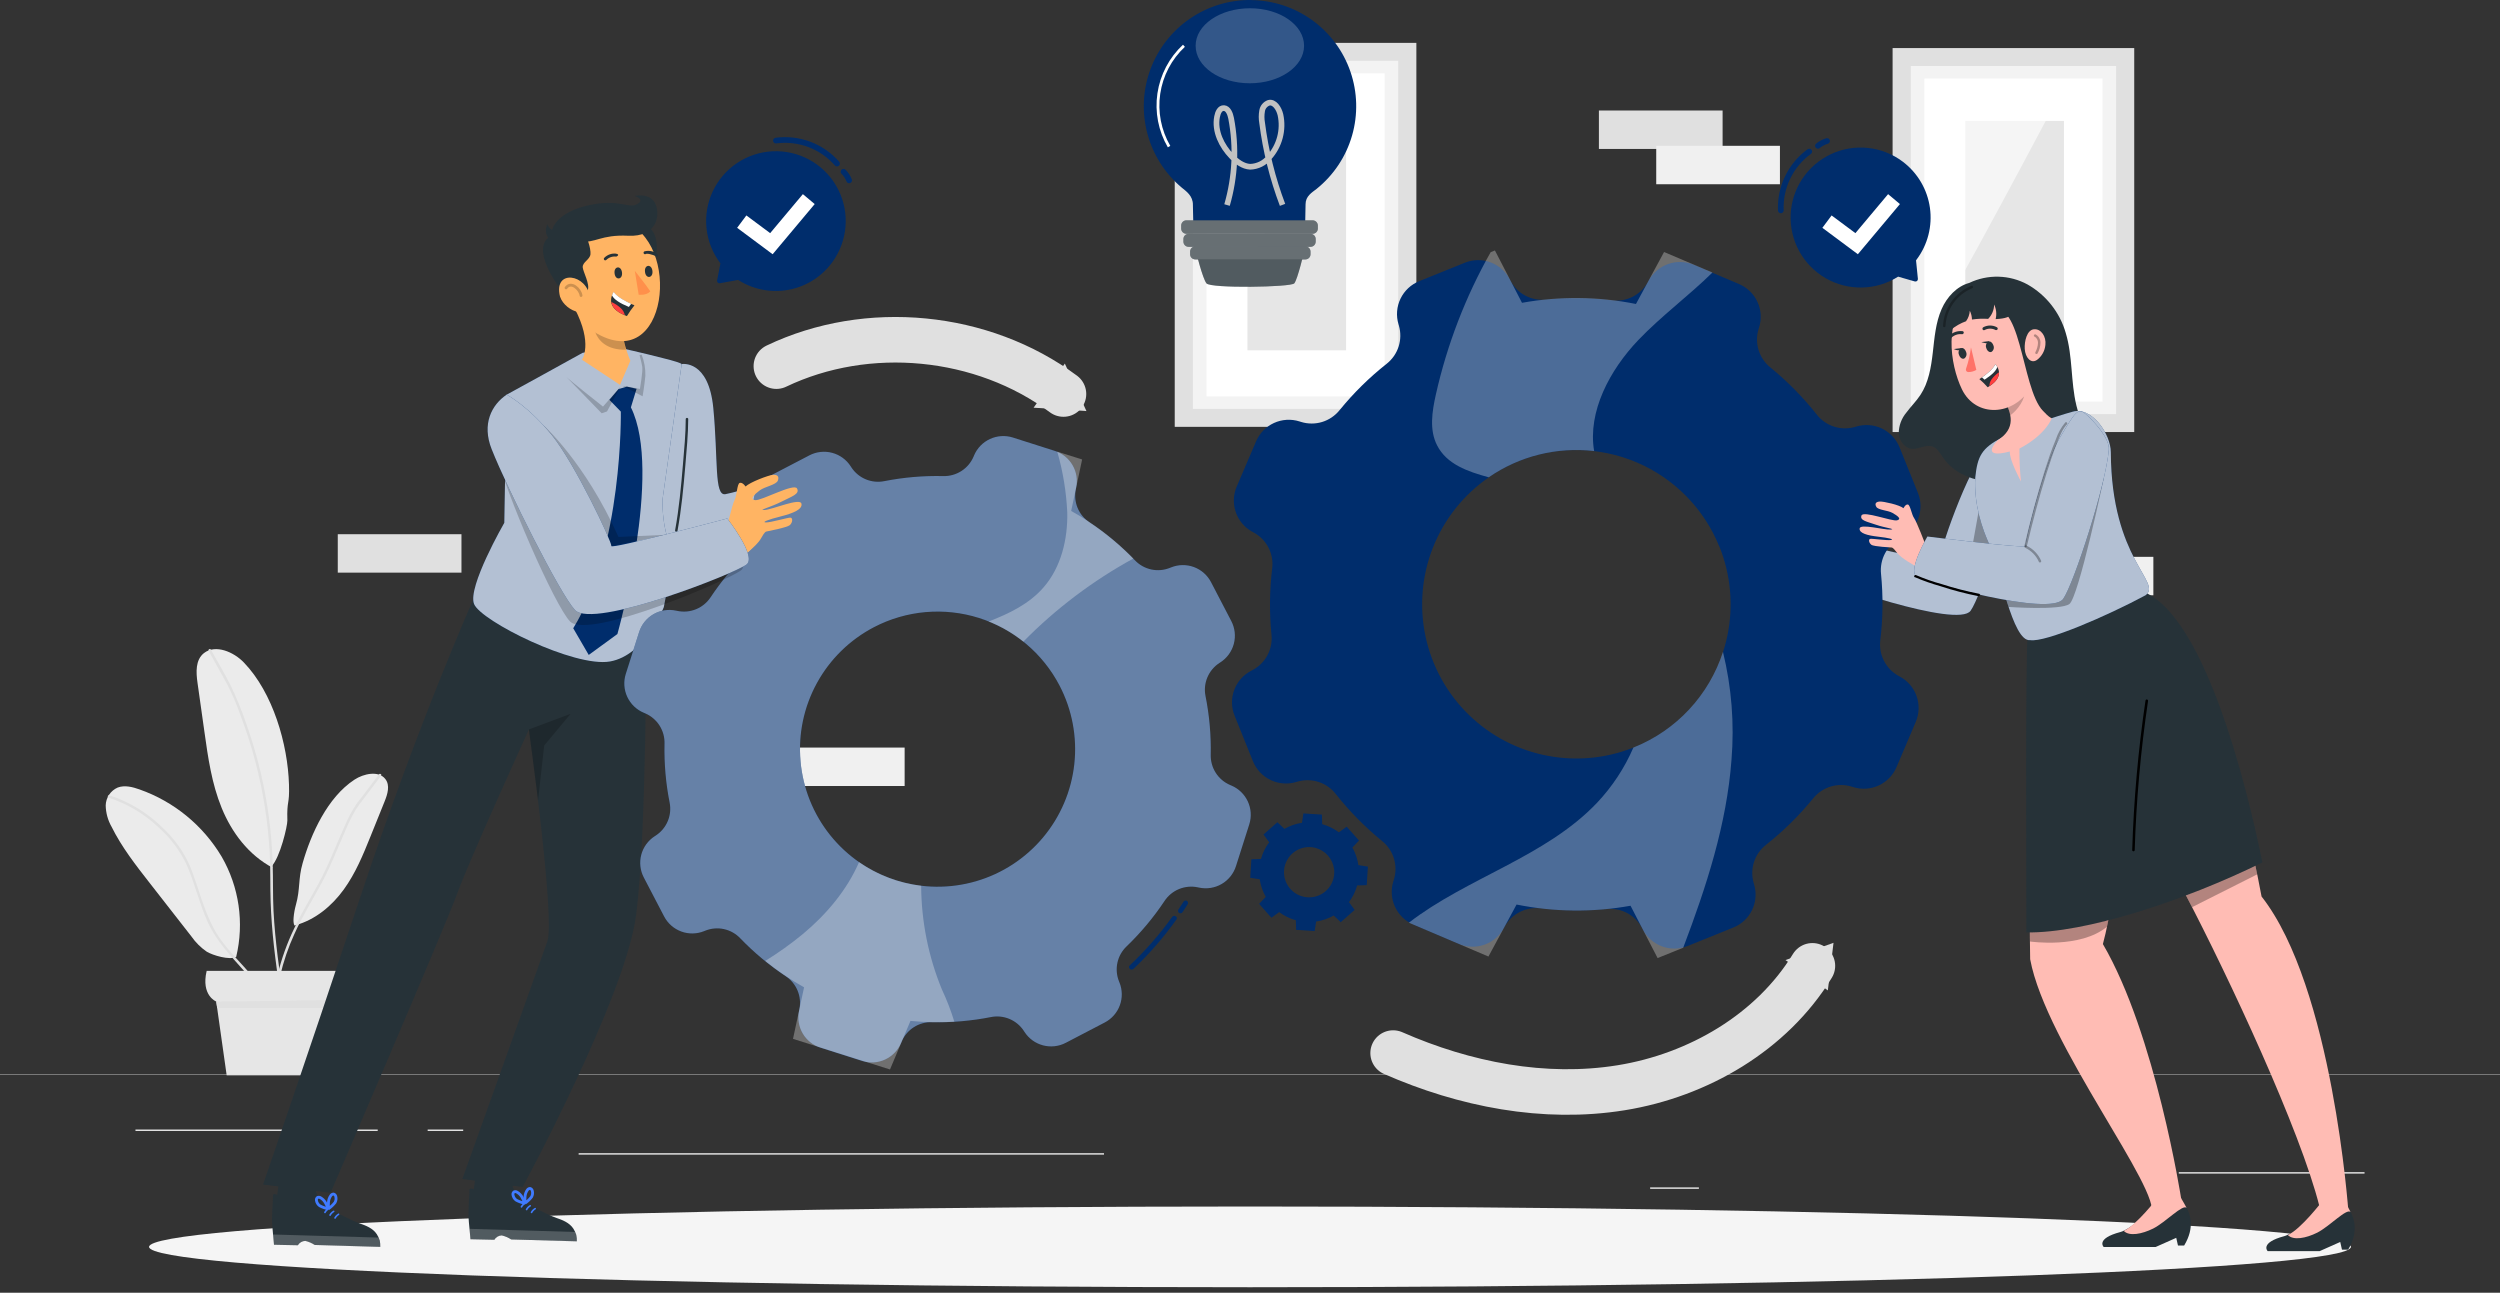 <svg width="439" height="227" viewBox="0 0 439 227" fill="none" xmlns="http://www.w3.org/2000/svg">
<rect x="0" y="0" width="439" height="227" fill="#333333" stroke="none"/>
<path d="M136.33 64.294C152.339 56.644 172.503 58.605 186.745 69.188" stroke="#E0E0E0" stroke-width="8" stroke-linecap="round" stroke-linejoin="round"/>
<path d="M186.985 63.843L181.5 71.593L190.778 72.184L186.985 63.843Z" fill="#E0E0E0"/>
<path d="M244.634 184.92C257.172 190.428 271.173 193.196 284.689 191.007C298.204 188.818 311.128 181.291 318.257 169.601" stroke="#E0E0E0" stroke-width="8" stroke-linecap="round" stroke-linejoin="round"/>
<path d="M313.528 168.589L320.968 173.915L321.963 165.557L313.528 168.589Z" fill="#E0E0E0"/>
<path d="M51.837 162.484C51.749 162.689 51.462 162.296 51.556 161.132C51.622 160.366 51.76 159.607 51.966 158.866C52.733 156.162 52.352 154.295 53.137 151.591C54.6 146.428 57.515 140.001 62.239 136.911C63.872 135.839 66.47 135.289 67.653 136.782C68.543 137.906 68.051 139.463 67.524 140.768L65.054 146.891C63.76 150.098 62.443 153.329 60.371 156.191C58.299 159.054 55.402 161.506 51.843 162.484" fill="#EBEBEB"/>
<path d="M49.197 171.346C49.776 168.842 50.605 166.402 51.673 164.064C53.107 160.827 54.98 157.871 56.637 154.757C58.153 151.901 59.312 148.875 60.611 145.925C61.154 144.629 61.78 143.37 62.484 142.155C62.916 141.491 63.383 140.85 63.883 140.235L66.915 136.202C67.085 135.974 66.704 135.757 66.535 135.98L63.731 139.708C63.333 140.247 62.882 140.745 62.508 141.301C61.798 142.393 61.182 143.542 60.664 144.737C59.3 147.71 58.153 150.783 56.684 153.71C55.097 156.865 53.172 159.803 51.667 163.022C50.398 165.64 49.416 168.387 48.741 171.217C48.682 171.492 49.104 171.609 49.168 171.334L49.197 171.346Z" fill="#E0E0E0"/>
<path d="M41.471 168.039C42.909 162.06 41.998 155.758 38.925 150.432C35.649 144.937 30.552 140.762 24.52 138.631C23.285 138.187 21.892 137.83 20.668 138.292C20.054 138.56 19.529 138.999 19.155 139.556C18.782 140.113 18.576 140.765 18.561 141.435C18.587 142.753 18.943 144.043 19.597 145.187C21.353 148.74 23.847 151.936 26.328 155.109L33.616 164.445C34.341 165.485 35.247 166.388 36.291 167.108C37.391 167.775 40.306 168.63 41.465 168.039" fill="#EBEBEB"/>
<path d="M47.681 152.123C49.18 150.596 50.491 145.012 50.462 144.069C50.35 140.352 50.86 141.494 50.748 137.777C50.532 130.677 47.95 121.663 42.835 116.348C41.079 114.504 37.865 113.076 35.811 114.685C34.295 115.897 34.423 118.057 34.681 119.889C35.091 122.761 35.496 125.637 35.898 128.517C36.531 133.042 37.18 137.607 38.925 141.874C40.669 146.141 43.607 150.139 47.939 152.41" fill="#EBEBEB"/>
<path d="M47.412 181.905C48.583 178.493 47.014 174.94 44.936 172.235C42.542 169.127 39.463 166.599 37.579 163.116C35.694 159.633 34.857 155.811 33.405 152.199C32.325 149.69 30.743 147.427 28.758 145.55C26.088 142.849 22.811 140.825 19.199 139.65C18.93 139.568 18.813 139.989 19.082 140.077C22.346 141.133 25.333 142.907 27.821 145.269C29.903 147.106 31.59 149.346 32.779 151.854C34.213 155.12 34.986 158.638 36.467 161.887C38.006 165.27 40.476 167.81 42.905 170.544C45.592 173.535 48.425 177.568 46.95 181.788C46.856 182.057 47.283 182.174 47.377 181.905H47.412Z" fill="#E0E0E0"/>
<path d="M50.678 182.976C50.216 177.942 49.379 172.955 48.758 167.945C48.436 165.305 48.173 162.677 48.032 159.996C47.892 157.187 47.974 154.377 47.88 151.567C47.708 146.117 46.982 140.698 45.715 135.395C45.056 132.654 44.255 129.95 43.315 127.294C42.496 124.846 41.518 122.455 40.388 120.135C39.329 118.075 38.135 116.073 37.011 114.047C36.977 114.005 36.93 113.976 36.877 113.966C36.825 113.956 36.77 113.966 36.724 113.993C36.677 114.02 36.642 114.063 36.625 114.114C36.608 114.165 36.61 114.22 36.63 114.27L39.832 120.047C40.77 121.852 41.575 123.722 42.243 125.643C43.229 128.237 44.079 130.88 44.79 133.562C46.214 138.922 47.079 144.414 47.371 149.952C47.517 152.756 47.424 155.559 47.523 158.363C47.611 160.985 47.822 163.602 48.109 166.212C48.735 171.802 49.712 177.334 50.227 182.953C50.227 183.234 50.696 183.234 50.666 182.953L50.678 182.976Z" fill="#E0E0E0"/>
<path d="M36.291 170.479H60.231C60.231 170.479 61.987 174.501 58.475 175.63L56.292 188.824H39.803L37.971 175.87C37.971 175.87 35.266 174.823 36.291 170.479Z" fill="#E6E6E6"/>
<path d="M37.977 175.87C44.708 175.87 51.773 175.63 58.504 175.63L58.282 176.988H38.135L37.977 175.87Z" fill="#E0E0E0"/>
<path d="M81.034 93.807H59.312V100.556H81.034V93.807Z" fill="#E0E0E0"/>
<path d="M158.854 131.274H137.132V138.023H158.854V131.274Z" fill="#F0F0F0"/>
<path d="M378.131 97.781H356.409V104.53H378.131V97.781Z" fill="#F0F0F0"/>
<path d="M302.489 19.405H280.767V26.154H302.489V19.405Z" fill="#E0E0E0"/>
<path d="M312.556 25.604H290.834V32.353H312.556V25.604Z" fill="#F0F0F0"/>
<path d="M374.771 8.442H332.341V75.866H374.771V8.442Z" fill="#E0E0E0"/>
<path opacity="0.6" d="M371.587 11.585H335.537V72.717H371.587V11.585Z" fill="white"/>
<path d="M369.199 13.792H337.919V70.522H369.199V13.792Z" fill="white"/>
<path d="M362.432 21.231H345.106V62.427H362.432V21.231Z" fill="#E6E6E6"/>
<path opacity="0.6" d="M339.745 15.027C339.745 15.027 339.189 56.176 340.026 56.035C340.863 55.895 362.321 15.518 362.433 15.126L339.745 15.027Z" fill="white"/>
<path d="M248.714 7.529H206.283V74.953H248.714V7.529Z" fill="#E0E0E0"/>
<path opacity="0.6" d="M245.524 10.672H209.473V71.804H245.524V10.672Z" fill="white"/>
<path d="M243.142 12.879H211.861V69.609H243.142V12.879Z" fill="white"/>
<path d="M236.375 20.318H219.049V61.514H236.375V20.318Z" fill="#E6E6E6"/>
<path opacity="0.6" d="M213.688 14.114C213.688 14.114 213.132 55.263 213.969 55.122C214.806 54.981 236.281 14.605 236.375 14.184L213.688 14.114Z" fill="white"/>
<path d="M439 188.642H0V188.713H439V188.642Z" fill="#E0E0E0"/>
<path d="M415.212 205.834H382.591V206.08H415.212V205.834Z" fill="#EBEBEB"/>
<path d="M298.327 208.509H289.763V208.754H298.327V208.509Z" fill="#EBEBEB"/>
<path d="M66.324 198.347H23.788V198.593H66.324V198.347Z" fill="#EBEBEB"/>
<path d="M81.338 198.347H75.098V198.593H81.338V198.347Z" fill="#EBEBEB"/>
<path d="M193.863 202.503H101.608V202.749H193.863V202.503Z" fill="#EBEBEB"/>
<path d="M412.824 218.951C412.824 222.867 326.271 226.039 219.5 226.039C112.729 226.039 26.176 222.867 26.176 218.951C26.176 215.035 112.729 211.863 219.5 211.863C326.271 211.863 412.824 215.035 412.824 218.951Z" fill="#F5F5F5"/>
<path d="M209.982 44.059C209.982 44.059 211.153 48.853 211.855 49.76C212.558 50.668 226.682 50.451 227.273 49.76C227.864 49.07 229.029 44.059 229.029 44.059H209.982Z" fill="#263238"/>
<path opacity="0.2" d="M209.982 44.059C209.982 44.059 211.153 48.853 211.855 49.76C212.558 50.668 226.682 50.451 227.273 49.76C227.864 49.07 229.029 44.059 229.029 44.059H209.982Z" fill="white"/>
<path d="M219.716 0.001C215.87 -0.043 212.105 1.104 208.936 3.283C205.766 5.462 203.348 8.567 202.012 12.174C200.676 15.781 200.487 19.712 201.472 23.43C202.456 27.148 204.566 30.471 207.512 32.944C208.297 33.593 209.502 34.378 209.473 36.005C209.473 36.058 209.555 40.102 209.555 40.102H229.175C229.175 40.102 229.257 35.917 229.257 35.87C229.257 34.436 230.37 33.816 231.189 33.172C234.183 30.767 236.36 27.495 237.422 23.804C238.485 20.114 238.381 16.185 237.125 12.556C235.87 8.927 233.523 5.775 230.407 3.53C227.29 1.286 223.557 0.06 219.716 0.019V0.001Z" fill="#002D6C"/>
<path opacity="0.2" d="M228.994 8.038C228.994 11.673 224.739 14.623 219.471 14.623C214.203 14.623 209.953 11.696 209.953 8.038C209.953 4.38 214.232 1.453 219.5 1.453C224.768 1.453 228.994 4.403 228.994 8.038Z" fill="white"/>
<path d="M205.288 25.744C203.65 22.934 203.016 19.651 203.49 16.433C203.965 13.216 205.519 10.255 207.899 8.038" stroke="white" stroke-width="0.5" stroke-miterlimit="10"/>
<path d="M215.467 36.005C216.901 31.059 217.148 25.845 216.187 20.786C216.029 19.979 215.666 19.03 214.934 18.983C214.203 18.937 213.857 19.768 213.717 20.494C213.219 23.057 214.548 25.656 216.251 27.43C217.17 28.39 218.282 29.221 219.529 29.285C220.174 29.265 220.807 29.107 221.385 28.82C221.962 28.533 222.472 28.125 222.877 27.623C223.771 26.62 224.416 25.421 224.757 24.122C225.099 22.823 225.129 21.461 224.844 20.148C224.581 19.036 223.79 17.807 222.795 18.053C222.489 18.162 222.218 18.353 222.012 18.604C221.805 18.856 221.672 19.159 221.625 19.481C221.505 20.166 221.505 20.868 221.625 21.553C222.251 26.485 223.455 31.326 225.213 35.976" stroke="#C1C1C1" stroke-miterlimit="10"/>
<path d="M230.493 38.686H208.338C207.827 38.686 207.413 39.1 207.413 39.611V40.132C207.413 40.642 207.827 41.056 208.338 41.056H230.493C231.003 41.056 231.417 40.642 231.417 40.132V39.611C231.417 39.1 231.003 38.686 230.493 38.686Z" fill="#263238"/>
<path opacity="0.3" d="M230.493 38.686H208.338C207.827 38.686 207.413 39.1 207.413 39.611V40.132C207.413 40.642 207.827 41.056 208.338 41.056H230.493C231.003 41.056 231.417 40.642 231.417 40.132V39.611C231.417 39.1 231.003 38.686 230.493 38.686Z" fill="white"/>
<path d="M230.124 41.056H208.718C208.214 41.056 207.805 41.465 207.805 41.97V42.432C207.805 42.936 208.214 43.345 208.718 43.345H230.124C230.628 43.345 231.037 42.936 231.037 42.432V41.97C231.037 41.465 230.628 41.056 230.124 41.056Z" fill="#263238"/>
<path opacity="0.3" d="M230.124 41.056H208.718C208.214 41.056 207.805 41.465 207.805 41.97V42.432C207.805 42.936 208.214 43.345 208.718 43.345H230.124C230.628 43.345 231.037 42.936 231.037 42.432V41.97C231.037 41.465 230.628 41.056 230.124 41.056Z" fill="white"/>
<path d="M229.216 43.269H209.895C209.39 43.269 208.981 43.678 208.981 44.182V44.645C208.981 45.149 209.39 45.558 209.895 45.558H229.216C229.721 45.558 230.13 45.149 230.13 44.645V44.182C230.13 43.678 229.721 43.269 229.216 43.269Z" fill="#263238"/>
<path opacity="0.3" d="M229.216 43.269H209.895C209.39 43.269 208.981 43.678 208.981 44.182V44.645C208.981 45.149 209.39 45.558 209.895 45.558H229.216C229.721 45.558 230.13 45.149 230.13 44.645V44.182C230.13 43.678 229.721 43.269 229.216 43.269Z" fill="white"/>
<path d="M334.143 28.401C332.354 27.047 330.227 26.207 327.995 25.975C325.762 25.743 323.509 26.126 321.479 27.084C319.449 28.042 317.72 29.537 316.479 31.407C315.238 33.278 314.534 35.453 314.441 37.695C314.349 39.938 314.872 42.163 315.955 44.129C317.037 46.096 318.638 47.728 320.582 48.849C322.526 49.971 324.741 50.538 326.985 50.49C329.229 50.443 331.417 49.781 333.312 48.578L336.239 49.421C336.306 49.44 336.376 49.443 336.444 49.429C336.513 49.415 336.576 49.384 336.63 49.34C336.684 49.295 336.726 49.238 336.752 49.174C336.779 49.109 336.79 49.039 336.783 48.97L336.455 45.721L336.566 45.563C338.511 42.963 339.348 39.698 338.894 36.483C338.44 33.267 336.732 30.362 334.143 28.401Z" fill="#002D6C"/>
<path d="M312.714 36.942C312.631 34.943 313.043 32.955 313.913 31.154C314.783 29.352 316.084 27.794 317.701 26.616" stroke="#002D6C" stroke-linecap="round" stroke-linejoin="round"/>
<path d="M319.229 25.61C319.698 25.22 320.242 24.931 320.827 24.761" stroke="#002D6C" stroke-linecap="round" stroke-linejoin="round"/>
<path d="M326.241 44.645L320.008 40.003L321.629 37.831L325.808 40.939L331.55 34.091L333.628 35.835L326.241 44.645Z" fill="white"/>
<path d="M146.679 45.253C147.853 43.353 148.486 41.168 148.509 38.935C148.532 36.701 147.944 34.504 146.809 32.58C145.674 30.656 144.035 29.079 142.069 28.019C140.102 26.959 137.884 26.457 135.653 26.566C133.422 26.676 131.263 27.393 129.41 28.64C127.556 29.887 126.079 31.617 125.138 33.643C124.196 35.668 123.826 37.913 124.068 40.133C124.309 42.354 125.153 44.467 126.508 46.243L125.923 49.239C125.909 49.307 125.912 49.377 125.932 49.444C125.952 49.51 125.987 49.57 126.036 49.619C126.085 49.668 126.145 49.705 126.21 49.725C126.276 49.746 126.346 49.75 126.414 49.737L129.622 49.152L129.792 49.269C131.164 50.116 132.689 50.684 134.281 50.941C135.873 51.198 137.5 51.138 139.068 50.765C140.637 50.392 142.117 49.713 143.423 48.767C144.729 47.822 145.835 46.627 146.679 45.253Z" fill="#002D6C"/>
<path d="M136.254 24.685C138.236 24.423 140.253 24.655 142.124 25.359C143.996 26.064 145.665 27.219 146.983 28.724" stroke="#002D6C" stroke-linecap="round" stroke-linejoin="round"/>
<path d="M148.124 30.152C148.554 30.586 148.888 31.104 149.108 31.674" stroke="#002D6C" stroke-linecap="round" stroke-linejoin="round"/>
<path d="M135.674 44.645L129.44 40.003L131.062 37.831L135.241 40.939L140.983 34.091L143.061 35.835L135.674 44.645Z" fill="white"/>
<path d="M228.625 144.485C227.541 144.641 226.496 145.003 225.547 145.55L224.311 144.379L221.871 146.539L222.866 147.903C222.207 148.78 221.719 149.773 221.426 150.83L219.74 150.888L219.541 154.137L221.203 154.4C221.362 155.486 221.723 156.533 222.269 157.485L221.098 158.714L223.258 161.161L224.622 160.166C225.499 160.822 226.492 161.309 227.548 161.6L227.601 163.286L230.856 163.491L231.113 161.822C232.199 161.666 233.245 161.307 234.198 160.763L235.433 161.934L237.874 159.78L236.879 158.41C237.537 157.533 238.026 156.54 238.319 155.483L239.998 155.431L240.203 152.176L238.535 151.913C238.378 150.827 238.018 149.781 237.476 148.828L238.646 147.599L236.475 145.164L235.105 146.159C234.229 145.501 233.236 145.014 232.178 144.725L232.126 143.039L228.871 142.84L228.625 144.485ZM234.256 152.562C234.385 153.501 234.208 154.455 233.752 155.285C233.296 156.115 232.585 156.777 231.724 157.171C230.864 157.566 229.899 157.674 228.972 157.479C228.046 157.283 227.206 156.795 226.579 156.085C225.951 155.376 225.568 154.484 225.487 153.541C225.405 152.597 225.629 151.653 226.125 150.846C226.622 150.04 227.365 149.415 228.244 149.063C229.123 148.711 230.092 148.651 231.008 148.892C231.853 149.116 232.614 149.586 233.192 150.243C233.77 150.899 234.141 151.713 234.256 152.58V152.562Z" fill="#002D6C"/>
<path d="M318.615 99.356C318.615 99.356 316.18 98.062 315.424 97.049C314.669 96.037 314.541 96.166 314.482 96.142C314.424 96.119 311.374 96.007 310.929 95.656C310.484 95.305 310.402 94.708 310.724 94.626C311.046 94.544 313.686 94.942 314.365 94.825C315.044 94.708 313.944 94.445 312.129 94.24C310.315 94.035 308.758 93.654 308.875 92.788C308.992 91.922 313.159 93.069 314.283 92.993C315.407 92.917 313.317 92.695 311.749 92.144C310.18 91.594 308.863 91.407 309.197 90.523C309.53 89.639 314.605 91.612 315.465 91.366C316.326 91.12 315.465 90.535 314.628 90.061C313.791 89.586 312.123 89.592 311.795 88.989C311.468 88.386 311.825 88.1 312.433 88.07C313.042 88.041 315.887 88.656 316.572 89.241C316.572 89.241 316.923 88.521 317.344 88.591C317.766 88.662 318.006 90.388 318.445 90.985C318.884 91.582 320.447 95.668 320.447 95.668L318.615 99.356Z" fill="#FFB463"/>
<path d="M349.368 78.184C345.347 82.17 340.295 97.968 340.471 98.484C340.647 98.999 320.763 94.211 320.763 94.211C320.763 94.211 317.286 100.146 318.849 101.205C320.412 102.265 343.778 110.401 346.037 107.252C347.899 104.659 352.804 89.153 354.326 82.99L349.368 78.184Z" fill="#002D6C"/>
<path opacity="0.7" d="M349.368 78.184C345.347 82.17 340.295 97.968 340.471 98.484C340.647 98.999 320.763 94.211 320.763 94.211C320.763 94.211 317.286 100.146 318.849 101.205C320.412 102.265 343.778 110.401 346.037 107.252C347.899 104.659 352.804 89.153 354.326 82.99L349.368 78.184Z" fill="white"/>
<path d="M357.083 120.545C357.083 120.545 356.164 149.437 356.497 168.448C359.283 183.392 379.788 209.211 377.751 213.262C377.821 214.169 382.17 211.061 383.019 210.516C383.019 210.516 378.535 181.63 369.269 165.779C374.344 146.621 370.955 119.684 370.955 119.684L357.083 120.545Z" fill="#FFBCB4"/>
<path opacity="0.3" d="M356.468 165.329C356.468 165.329 365.289 166.634 370.007 162.718L370.235 161.606L356.439 163.573L356.468 165.329Z" fill="black"/>
<path d="M360.138 114.551C360.138 114.551 377.511 144.83 385.243 159.914C393.356 175.765 405.73 202.743 407.802 214.181C408.902 214.479 410.658 214.063 412.391 212.922C412.391 212.922 409.645 173.342 397.131 157.427C389.563 116.746 376.422 110.091 376.422 110.091L360.138 114.551Z" fill="#FFBCB4"/>
<path opacity="0.3" d="M383.856 157.245L384.921 159.3L396.37 153.534L395.984 151.796L383.856 157.245Z" fill="black"/>
<path d="M412.338 219.437H411.249L410.945 218.09L407.339 219.694H398.202C398.202 219.694 396.751 218.231 401.129 217.066C401.331 217.006 401.527 216.928 401.714 216.832C404.056 215.743 407.339 212.067 407.339 212.067H412.356C412.507 212.301 412.644 212.543 412.765 212.793C413.327 213.917 414.258 216.229 412.338 219.437Z" fill="#263238"/>
<path d="M412.765 212.846C412.104 212.085 409.089 215.345 406.912 216.452C404.939 217.435 402.721 217.868 401.744 216.873C404.085 215.784 407.714 211.02 407.714 211.02H411.753C412.125 211.608 412.463 212.218 412.765 212.846Z" fill="#FFBCB4"/>
<path d="M383.54 218.711H382.451L382.147 217.365L378.541 218.968H369.404C369.404 218.968 367.952 217.511 372.331 216.346C372.542 216.288 372.748 216.21 372.945 216.112C375.286 215.023 378.57 211.347 378.57 211.347H383.587C383.739 211.578 383.876 211.818 383.996 212.067C384.564 213.197 385.465 215.509 383.54 218.711Z" fill="#263238"/>
<path d="M383.979 212.12C383.317 211.359 380.303 214.625 378.096 215.732C376.123 216.709 373.905 217.142 372.927 216.147C375.269 215.058 378.898 210.294 378.898 210.294H382.937C382.937 210.294 383.727 211.617 383.979 212.12Z" fill="#FFBCB4"/>
<path d="M376.727 104.062L376.604 102.733C369.299 105.197 363.328 107.544 355.666 108.428L356.094 110.834C355.625 115.166 355.824 150.713 355.824 163.731C366.109 163.912 383.598 158.182 397.278 151.439C396.078 145.591 388.615 109.423 376.727 104.062Z" fill="#263238"/>
<path d="M376.756 122.962C375.466 131.689 374.684 140.484 374.414 149.302C374.423 149.354 374.45 149.402 374.49 149.436C374.53 149.47 374.581 149.489 374.634 149.489C374.687 149.489 374.738 149.47 374.778 149.436C374.818 149.402 374.845 149.354 374.853 149.302C375.127 140.529 375.909 131.779 377.195 123.097C377.236 122.822 376.814 122.705 376.773 122.98L376.756 122.962Z" fill="black"/>
<path d="M364.61 71.189C363.603 67.028 363.989 62.591 362.749 58.488C361.713 54.87 359.297 51.803 356.023 49.948C354.459 49.099 352.717 48.633 350.939 48.587C349.161 48.541 347.397 48.917 345.791 49.684C343.614 50.27 341.87 52.166 340.951 54.267C339.897 56.656 339.698 59.319 339.4 61.912C339.101 64.505 338.662 67.18 337.222 69.357C336.496 70.458 335.542 71.388 334.758 72.448C333.903 73.465 333.429 74.748 333.417 76.077C333.488 77.394 334.459 78.717 335.759 78.816C336.929 78.904 338.1 78.038 339.271 78.377C340.201 78.658 340.699 79.636 341.255 80.432C342.865 82.773 345.633 84.073 348.431 84.477C351.229 84.88 354.08 84.477 356.848 83.891C358.686 83.587 360.464 82.995 362.116 82.135C362.943 81.697 363.673 81.097 364.264 80.371C364.854 79.645 365.292 78.808 365.552 77.909C366.079 75.667 365.143 73.408 364.61 71.189Z" fill="#263238"/>
<path opacity="0.3" d="M349.426 95.803L347.413 89.979L346.465 95.264L349.426 95.803Z" fill="black"/>
<path d="M346.857 83.844C346.611 88.527 348.027 92.829 349.426 95.803C351.118 99.725 353.389 112.777 356.491 112.409C359.161 112.853 370.048 108.142 376.767 104.524C379.747 102.247 370.744 98.308 370.662 79.431C370.662 76.171 367.273 71.365 363.99 72.284C363.117 72.53 362.193 72.805 361.256 73.109C357.947 74.134 354.709 75.376 351.563 76.826C350.55 77.324 352.564 76.282 351.563 76.826C347.969 78.699 347.249 80.098 346.857 83.844Z" fill="#002D6C"/>
<path opacity="0.7" d="M346.857 83.844C346.611 88.527 348.027 92.829 349.426 95.803C351.118 99.725 353.389 112.777 356.491 112.409C359.161 112.853 370.048 108.142 376.767 104.524C379.747 102.247 370.744 98.308 370.662 79.431C370.662 76.171 367.273 71.365 363.99 72.284C363.117 72.53 362.193 72.805 361.256 73.109C357.947 74.134 354.709 75.376 351.563 76.826C350.55 77.324 352.564 76.282 351.563 76.826C347.969 78.699 347.249 80.098 346.857 83.844Z" fill="white"/>
<path d="M356.515 62.878C356.778 66.325 357.492 72.079 360.29 73.455C360.29 73.455 359.266 76.34 354.613 78.769C354.594 80.701 354.684 82.631 354.882 84.553C354.882 84.553 352.798 80.73 352.927 79.285C347.419 80.719 350.779 77.324 350.779 77.324C354.068 75.216 353.237 72.582 351.949 70.3L356.515 62.878Z" fill="#FFBCB4"/>
<path opacity="0.2" d="M354.712 66.835L352.447 71.453C352.715 71.906 352.901 72.404 352.997 72.922C354.209 72.126 355.824 69.954 355.461 68.479C355.316 67.889 355.062 67.331 354.712 66.835Z" fill="black"/>
<path d="M357.393 56.802C358.23 62.222 358.704 64.493 356.667 67.958C353.606 73.168 346.927 73.355 344.516 68.368C342.35 63.89 341.331 55.772 345.973 52.248C346.944 51.453 348.11 50.932 349.351 50.74C350.591 50.548 351.86 50.692 353.026 51.157C354.192 51.622 355.212 52.391 355.98 53.384C356.748 54.376 357.236 55.557 357.393 56.802Z" fill="#FFBCB4"/>
<path d="M351.715 54.677C355.812 57.311 355.701 75 361.379 72.717C367.057 70.434 357.65 51.645 353.571 51.001C349.491 50.357 351.715 54.677 351.715 54.677Z" fill="#263238"/>
<path d="M353.582 51.072C354.091 54.788 353.846 55.883 350.433 56.035C350.643 55.176 350.55 54.27 350.17 53.471C350.159 54.416 349.784 55.32 349.122 55.994C348.172 55.931 347.219 55.97 346.277 56.111C346.266 55.572 346.137 55.043 345.897 54.56C345.86 55.228 345.63 55.87 345.235 56.41C344.29 56.749 343.41 57.245 342.631 57.879C341.343 54.209 346.137 48.081 353.582 51.072Z" fill="#263238"/>
<path d="M359.172 60.554C359.126 61.075 358.97 61.581 358.715 62.038C358.46 62.495 358.111 62.893 357.691 63.205C356.62 63.943 355.631 62.766 355.543 61.268C355.467 59.928 355.924 57.908 357.188 57.815C358.452 57.721 359.342 59.149 359.172 60.554Z" fill="#FFBCB4"/>
<path d="M350.029 60.624C350.126 60.826 350.145 61.057 350.084 61.273C350.023 61.488 349.884 61.674 349.696 61.795C349.356 61.929 348.952 61.637 348.8 61.139C348.711 60.94 348.696 60.716 348.757 60.507C348.818 60.298 348.952 60.118 349.134 59.998C349.444 59.834 349.848 60.127 350.029 60.624Z" fill="#263238"/>
<path d="M350.615 57.949C350.583 57.965 350.548 57.973 350.512 57.973C350.477 57.973 350.442 57.965 350.41 57.949C350.117 57.792 349.791 57.71 349.459 57.71C349.127 57.71 348.8 57.792 348.507 57.949C348.478 57.968 348.445 57.98 348.411 57.986C348.377 57.991 348.342 57.989 348.308 57.98C348.275 57.971 348.244 57.956 348.216 57.934C348.189 57.913 348.167 57.886 348.15 57.855C348.117 57.789 348.109 57.713 348.129 57.642C348.148 57.571 348.193 57.509 348.256 57.469C348.625 57.267 349.038 57.161 349.459 57.161C349.879 57.161 350.293 57.267 350.661 57.469C350.724 57.505 350.769 57.563 350.789 57.632C350.809 57.701 350.801 57.775 350.767 57.838C350.731 57.892 350.677 57.931 350.615 57.949Z" fill="#263238"/>
<path d="M342.42 59.448C342.352 59.445 342.288 59.418 342.238 59.371C342.188 59.321 342.16 59.253 342.16 59.181C342.16 59.11 342.188 59.041 342.238 58.991C342.547 58.676 342.924 58.437 343.341 58.292C343.757 58.147 344.201 58.1 344.638 58.154C344.672 58.161 344.705 58.174 344.733 58.194C344.761 58.214 344.785 58.24 344.803 58.27C344.821 58.3 344.832 58.333 344.836 58.368C344.84 58.402 344.836 58.437 344.826 58.47C344.807 58.541 344.763 58.603 344.701 58.642C344.639 58.681 344.564 58.695 344.492 58.681C344.145 58.644 343.795 58.687 343.468 58.805C343.14 58.924 342.844 59.115 342.601 59.366C342.552 59.413 342.488 59.441 342.42 59.448Z" fill="#263238"/>
<path d="M346.102 60.999C345.944 62.276 345.654 63.533 345.236 64.751C345.21 64.814 345.201 64.882 345.207 64.95C345.213 65.017 345.236 65.082 345.272 65.14C345.309 65.197 345.359 65.245 345.418 65.279C345.476 65.313 345.542 65.333 345.61 65.336C346.114 65.345 346.611 65.213 347.044 64.956L346.102 60.999Z" fill="#FF7168"/>
<path d="M349.227 59.91L347.928 60.074C347.928 60.074 349.561 60.648 349.227 59.91Z" fill="#263238"/>
<path d="M345.235 61.795C345.331 61.997 345.35 62.227 345.288 62.443C345.227 62.658 345.09 62.844 344.902 62.965C344.562 63.1 344.158 62.807 344.006 62.31C343.909 62.108 343.89 61.877 343.951 61.661C344.013 61.446 344.151 61.26 344.34 61.139C344.679 61.005 345.077 61.297 345.235 61.795Z" fill="#263238"/>
<path d="M344.393 61.127L343.093 61.291C343.093 61.291 344.246 61.883 344.393 61.127Z" fill="#263238"/>
<g opacity="0.3">
<path d="M357.252 59.091C357.446 59.202 357.605 59.364 357.715 59.558C357.824 59.753 357.878 59.974 357.873 60.197C357.848 60.773 357.692 61.335 357.416 61.842C357.402 61.866 357.392 61.894 357.388 61.922C357.384 61.95 357.385 61.979 357.392 62.007C357.399 62.034 357.412 62.06 357.429 62.083C357.446 62.106 357.468 62.126 357.492 62.14C357.517 62.155 357.544 62.164 357.572 62.168C357.601 62.172 357.63 62.171 357.657 62.164C357.685 62.157 357.711 62.144 357.734 62.127C357.757 62.11 357.776 62.089 357.791 62.064C358.128 61.47 358.305 60.798 358.306 60.115C358.296 59.833 358.214 59.558 358.069 59.317C357.924 59.075 357.719 58.874 357.475 58.733C357.223 58.605 357.007 58.985 357.252 59.114V59.091Z" fill="black"/>
</g>
<path d="M347.577 66.571C348.099 67.013 348.588 67.492 349.04 68.005L349.345 67.812C350.714 66.928 351.06 66.056 351.025 65.377C351.001 65.042 350.899 64.717 350.726 64.429C350.629 64.262 350.511 64.109 350.375 63.972C349.93 64.879 348.712 65.799 348.033 66.267C347.764 66.46 347.577 66.571 347.577 66.571Z" fill="#263238"/>
<path d="M348.039 66.267L348.484 66.677C349.772 65.839 350.568 65.079 350.726 64.429C350.629 64.262 350.511 64.109 350.375 63.972C349.93 64.879 348.712 65.799 348.039 66.267Z" fill="white"/>
<path d="M349.344 67.806C350.714 66.922 351.059 66.05 351.024 65.371C350.508 65.716 350.058 66.15 349.696 66.653C349.46 66.991 349.337 67.394 349.344 67.806Z" fill="#FF3F3E"/>
<path opacity="0.3" d="M352.324 105.379L352.71 106.579C352.71 106.579 361.76 107.222 363.381 106.069C365.002 104.916 369.474 83.768 369.474 83.768C369.474 83.768 361.215 103.131 360.841 103.511C360.466 103.892 352.324 105.379 352.324 105.379Z" fill="black"/>
<g opacity="0.3">
<path d="M346.207 50.176C344.78 50.754 343.548 51.73 342.659 52.987C341.769 54.245 341.26 55.731 341.191 57.27C341.199 57.322 341.226 57.37 341.266 57.404C341.307 57.438 341.358 57.457 341.41 57.457C341.463 57.457 341.514 57.438 341.554 57.404C341.595 57.37 341.621 57.322 341.63 57.27C341.696 55.83 342.172 54.439 343.002 53.26C343.831 52.081 344.98 51.164 346.313 50.615C346.57 50.51 346.459 50.088 346.196 50.188L346.207 50.176Z" fill="black"/>
</g>
<path d="M243.499 63.879C240.454 66.282 237.683 69.013 235.234 72.021C234.442 73.006 233.372 73.73 232.163 74.099C230.954 74.467 229.662 74.463 228.456 74.087L228.198 74.005C226.716 73.533 225.112 73.632 223.698 74.281C222.285 74.931 221.166 76.085 220.559 77.517L217.159 85.46C216.551 86.891 216.498 88.499 217.013 89.966C217.527 91.434 218.57 92.658 219.939 93.397L220.173 93.526C221.283 94.132 222.185 95.059 222.759 96.186C223.333 97.313 223.554 98.587 223.392 99.841C222.93 103.693 222.889 107.583 223.27 111.443C223.402 112.696 223.154 113.959 222.559 115.07C221.964 116.18 221.049 117.086 219.933 117.671L219.717 117.782C218.335 118.496 217.269 119.699 216.727 121.158C216.186 122.616 216.208 124.224 216.79 125.666L220.021 133.68C220.604 135.12 221.703 136.292 223.104 136.966C224.504 137.64 226.105 137.769 227.595 137.326L227.829 137.256C229.038 136.901 230.326 136.918 231.525 137.305C232.724 137.691 233.78 138.428 234.555 139.422C236.962 142.463 239.692 145.234 242.697 147.687C243.683 148.479 244.407 149.55 244.775 150.76C245.144 151.97 245.14 153.263 244.763 154.471L244.681 154.728C244.211 156.21 244.31 157.814 244.959 159.227C245.609 160.64 246.762 161.759 248.193 162.367L256.148 165.744C257.578 166.352 259.183 166.405 260.65 165.892C262.117 165.379 263.34 164.337 264.079 162.97L264.208 162.73C264.816 161.622 265.744 160.722 266.87 160.148C267.997 159.574 269.269 159.352 270.524 159.51C274.375 159.973 278.265 160.014 282.125 159.633C283.378 159.501 284.642 159.748 285.752 160.343C286.863 160.938 287.769 161.853 288.353 162.97L288.47 163.192C289.182 164.574 290.385 165.64 291.842 166.181C293.3 166.722 294.907 166.7 296.348 166.119L304.373 162.876C305.817 162.296 306.991 161.197 307.665 159.796C308.34 158.395 308.467 156.792 308.02 155.302L307.95 155.068C307.597 153.858 307.615 152.57 308.002 151.371C308.389 150.172 309.128 149.117 310.121 148.342C313.164 145.937 315.936 143.207 318.386 140.2C319.178 139.215 320.248 138.491 321.457 138.122C322.666 137.754 323.958 137.758 325.164 138.134L325.422 138.216C326.9 138.679 328.498 138.577 329.904 137.928C331.31 137.278 332.425 136.129 333.031 134.704L336.414 126.749C337.02 125.32 337.071 123.716 336.558 122.251C336.045 120.785 335.005 119.564 333.64 118.824L333.406 118.695C332.296 118.088 331.395 117.161 330.821 116.034C330.247 114.907 330.026 113.634 330.187 112.379C330.649 108.528 330.69 104.638 330.309 100.778C330.177 99.525 330.424 98.261 331.019 97.15C331.614 96.04 332.529 95.134 333.646 94.55L333.862 94.439C335.245 93.725 336.31 92.521 336.852 91.063C337.393 89.605 337.371 87.997 336.789 86.554L333.558 78.541C332.975 77.101 331.876 75.929 330.475 75.255C329.075 74.581 327.474 74.452 325.984 74.895L325.744 74.965C324.536 75.319 323.249 75.302 322.051 74.915C320.853 74.529 319.798 73.792 319.024 72.799C316.617 69.756 313.887 66.983 310.882 64.528C309.897 63.737 309.173 62.667 308.804 61.458C308.436 60.249 308.44 58.957 308.816 57.75L308.898 57.493C309.362 56.015 309.259 54.417 308.61 53.011C307.961 51.604 306.811 50.489 305.386 49.883L297.437 46.506C296.007 45.898 294.401 45.845 292.935 46.358C291.468 46.871 290.245 47.913 289.506 49.28L289.377 49.52C288.768 50.628 287.84 51.527 286.714 52.101C285.588 52.675 284.315 52.897 283.061 52.74C279.21 52.278 275.32 52.235 271.46 52.611C270.208 52.744 268.944 52.498 267.834 51.904C266.723 51.31 265.817 50.396 265.232 49.28L265.115 49.058C264.402 47.676 263.2 46.611 261.742 46.069C260.285 45.528 258.678 45.55 257.236 46.131L249.223 49.368C247.781 49.947 246.606 51.044 245.932 52.445C245.257 53.845 245.13 55.447 245.577 56.937L245.647 57.176C245.997 58.38 245.98 59.662 245.597 60.856C245.215 62.05 244.484 63.103 243.499 63.879ZM301.927 95.972C303.932 100.94 304.419 106.39 303.326 111.634C302.233 116.878 299.61 121.681 295.788 125.434C291.966 129.187 287.117 131.722 281.854 132.72C276.591 133.717 271.15 133.131 266.22 131.036C261.29 128.941 257.092 125.431 254.156 120.95C251.221 116.469 249.681 111.218 249.73 105.862C249.779 100.505 251.415 95.284 254.432 90.857C257.449 86.431 261.71 82.998 266.678 80.994C273.336 78.312 280.787 78.383 287.394 81.191C294 84 299.221 89.317 301.909 95.972H301.927Z" fill="#002D6C"/>
<g opacity="0.3">
<path d="M252.132 69.299C251.471 72.261 250.961 75.503 252.355 78.208C254.034 81.515 257.693 82.802 261.421 83.815C266.827 80.084 273.405 78.445 279.93 79.203C278.759 72.296 282.687 64.95 287.691 59.711C291.736 55.479 296.536 51.95 300.703 47.858L292.21 44.252L287.276 53.378C280.677 52.05 273.887 51.981 267.263 53.173L262.51 43.983L261.755 44.288C257.341 52.109 254.099 60.536 252.132 69.299Z" fill="white"/>
</g>
<g opacity="0.3">
<path d="M304.051 133.428C304.573 127.069 304.067 120.667 302.553 114.469C301.336 118.236 299.305 121.69 296.606 124.586C293.906 127.482 290.603 129.749 286.93 131.227L286.825 131.268C285.269 134.874 283.089 138.177 280.386 141.026C271.372 150.473 257.605 154.137 247.397 162.027L261.369 167.968L266.309 158.837C272.907 160.169 279.697 160.241 286.322 159.048L291.075 168.238L295.57 166.423C299.626 155.729 303.203 144.795 304.051 133.428Z" fill="white"/>
</g>
<path d="M336.292 99.356C336.292 99.356 333.857 98.062 333.101 97.049C332.346 96.037 332.218 96.166 332.165 96.142C332.112 96.119 329.051 96.007 328.606 95.656C328.161 95.305 328.079 94.708 328.401 94.626C328.723 94.544 331.363 94.942 332.042 94.825C332.721 94.708 331.621 94.445 329.806 94.24C327.992 94.035 326.435 93.654 326.552 92.788C326.669 91.922 330.836 93.069 331.96 92.993C333.084 92.917 330.994 92.695 329.426 92.144C327.857 91.594 326.54 91.407 326.874 90.523C327.207 89.639 332.282 91.612 333.142 91.366C334.003 91.12 333.142 90.535 332.305 90.061C331.468 89.586 329.806 89.592 329.472 88.989C329.139 88.386 329.472 88.1 330.11 88.07C330.748 88.041 333.564 88.656 334.249 89.241C334.249 89.241 334.6 88.521 335.021 88.591C335.443 88.662 335.683 90.388 336.122 90.985C336.561 91.582 338.124 95.668 338.124 95.668L336.292 99.356Z" fill="#FFBCB4"/>
<path d="M366.284 72.746C367.759 74.005 370.457 77.008 370.311 78.939C369.855 84.968 364.148 102.575 362.286 105.174C360.027 108.317 338.094 102.247 336.532 101.205C334.969 100.163 338.446 94.211 338.446 94.211C338.446 94.211 355.894 96.388 355.713 95.867C355.531 95.346 358.88 81.591 361.672 76.926C364.464 72.261 364.844 71.541 366.29 72.746H366.284Z" fill="#002D6C"/>
<path opacity="0.7" d="M366.284 72.746C367.759 74.005 370.457 77.008 370.311 78.939C369.855 84.968 364.148 102.575 362.286 105.174C360.027 108.317 338.094 102.247 336.532 101.205C334.969 100.163 338.446 94.211 338.446 94.211C338.446 94.211 355.894 96.388 355.713 95.867C355.531 95.346 358.88 81.591 361.672 76.926C364.464 72.261 364.844 71.541 366.29 72.746H366.284Z" fill="white"/>
<g opacity="0.3">
<path d="M355.918 95.902C356.93 91.612 358.054 87.345 359.365 83.142C359.951 81.298 360.536 79.466 361.262 77.675C361.695 76.61 362.146 75.334 362.977 74.485C363.007 74.442 363.022 74.39 363.018 74.337C363.013 74.285 362.99 74.236 362.953 74.198C362.916 74.161 362.867 74.138 362.814 74.134C362.762 74.13 362.71 74.144 362.667 74.175C361.937 75.048 361.377 76.051 361.016 77.13C360.261 78.927 359.646 80.777 359.061 82.627C357.697 86.964 356.538 91.366 355.496 95.785C355.432 96.06 355.853 96.177 355.918 95.902Z" fill="black"/>
</g>
<g opacity="0.3">
<path d="M355.596 96.177C356.692 96.686 357.563 97.579 358.043 98.688C358.076 98.731 358.123 98.76 358.176 98.769C358.229 98.78 358.283 98.77 358.33 98.743C358.376 98.716 358.411 98.673 358.428 98.622C358.445 98.571 358.444 98.516 358.423 98.466C357.908 97.291 356.982 96.344 355.818 95.803C355.768 95.774 355.709 95.766 355.654 95.781C355.598 95.795 355.55 95.83 355.52 95.879C355.505 95.903 355.495 95.931 355.491 95.959C355.487 95.987 355.488 96.016 355.495 96.044C355.503 96.072 355.515 96.098 355.532 96.121C355.55 96.144 355.571 96.163 355.596 96.177Z" fill="black"/>
</g>
<path d="M336.239 101.346C337.695 101.97 339.191 102.498 340.717 102.926C342.907 103.649 345.139 104.235 347.401 104.682C347.676 104.735 347.793 104.308 347.518 104.261C345.307 103.831 343.124 103.268 340.98 102.575C339.439 102.155 337.929 101.626 336.461 100.995C336.204 100.877 335.981 101.252 336.239 101.375V101.346Z" fill="black"/>
<path d="M49.777 201.66L48.489 211.289L54.459 211.488L60.998 197.305L49.777 201.66Z" fill="#263238"/>
<path d="M49.244 210.212C50.017 210.973 51.743 210.914 52.534 210.329L52.592 209.205C52.756 208.263 53.113 207.83 54.126 207.988C54.623 208.064 55.232 208.684 55.618 209.603C55.944 210.492 56.471 211.293 57.158 211.944C57.158 211.944 61.636 214.333 63.251 214.871C64.211 215.193 65.499 215.679 66.178 216.744C66.388 217.082 66.557 217.443 66.681 217.821C66.759 218.194 66.791 218.576 66.775 218.957L55.267 218.617C54.759 218.287 54.199 218.046 53.611 217.903C53.346 217.912 53.087 217.986 52.858 218.12C52.629 218.254 52.437 218.443 52.3 218.67L48.114 218.582C48.114 218.582 48.056 217.932 47.968 216.99C47.933 216.563 47.886 216.077 47.839 215.568C47.629 213.373 47.98 210.774 47.927 210.148C47.816 209.053 49.244 210.212 49.244 210.212Z" fill="#263238"/>
<path d="M59.575 213.109C59.547 213.09 59.513 213.079 59.478 213.079C59.444 213.079 59.41 213.09 59.382 213.109C59.096 213.275 58.861 213.516 58.703 213.806C58.615 213.964 58.861 214.122 58.949 213.964C59.086 213.709 59.288 213.495 59.534 213.343C59.551 213.331 59.565 213.315 59.574 213.296C59.584 213.277 59.589 213.256 59.589 213.235C59.589 213.214 59.584 213.193 59.574 213.175C59.565 213.156 59.551 213.139 59.534 213.127L59.575 213.109Z" fill="#407BFF"/>
<path d="M58.697 212.606C58.67 212.586 58.637 212.575 58.603 212.575C58.57 212.575 58.537 212.586 58.51 212.606C58.224 212.772 57.989 213.013 57.831 213.302C57.743 213.461 57.989 213.619 58.077 213.461C58.212 213.205 58.414 212.99 58.662 212.84C58.681 212.83 58.697 212.816 58.709 212.798C58.721 212.781 58.729 212.76 58.732 212.739C58.735 212.718 58.733 212.697 58.726 212.676C58.719 212.656 58.707 212.638 58.691 212.623L58.697 212.606Z" fill="#407BFF"/>
<path d="M57.796 212.132C57.767 212.112 57.733 212.102 57.699 212.102C57.664 212.102 57.631 212.112 57.602 212.132C57.318 212.299 57.084 212.54 56.923 212.828C56.842 212.986 57.087 213.145 57.175 212.986C57.31 212.732 57.513 212.519 57.761 212.372C57.777 212.359 57.791 212.343 57.801 212.324C57.81 212.305 57.815 212.285 57.815 212.264C57.815 212.243 57.81 212.222 57.801 212.203C57.791 212.184 57.777 212.168 57.761 212.155L57.796 212.132Z" fill="#407BFF"/>
<path opacity="0.2" d="M66.453 217.318C66.535 217.491 66.607 217.669 66.669 217.85C66.748 218.224 66.779 218.605 66.763 218.986L55.249 218.647C54.744 218.316 54.186 218.075 53.599 217.932C53.334 217.941 53.075 218.015 52.846 218.149C52.617 218.283 52.425 218.472 52.288 218.699L48.103 218.611C48.103 218.611 48.044 217.962 47.95 217.019V216.779L66.453 217.318Z" fill="white"/>
<path d="M57.684 212.261C57.649 211.861 57.649 211.46 57.684 211.061C57.72 210.66 57.862 210.276 58.094 209.949C58.144 209.869 58.212 209.803 58.292 209.755C58.372 209.707 58.463 209.679 58.557 209.673C58.653 209.696 58.741 209.744 58.811 209.813C58.882 209.882 58.931 209.97 58.955 210.066C59.008 210.246 59.024 210.435 59.003 210.622C58.982 210.809 58.923 210.99 58.832 211.154C58.501 211.581 58.106 211.954 57.661 212.261" stroke="#407BFF" stroke-width="0.5" stroke-miterlimit="10"/>
<path d="M57.638 212.261C57.501 211.884 57.333 211.52 57.134 211.172C56.931 210.823 56.64 210.533 56.291 210.329C56.213 210.278 56.124 210.247 56.031 210.238C55.939 210.229 55.845 210.242 55.759 210.276C55.68 210.336 55.62 210.416 55.586 210.508C55.552 210.601 55.545 210.701 55.566 210.797C55.595 210.985 55.662 211.164 55.762 211.325C55.863 211.486 55.995 211.625 56.151 211.734C56.622 211.987 57.129 212.165 57.655 212.261" stroke="#407BFF" stroke-width="0.5" stroke-miterlimit="10"/>
<path d="M84.288 200.683L83 210.311L88.971 210.505L95.509 196.322L84.288 200.683Z" fill="#263238"/>
<path d="M83.761 209.234C84.528 209.989 86.255 209.931 87.045 209.346L87.103 208.228C87.267 207.285 87.624 206.846 88.637 207.004C89.135 207.08 89.743 207.707 90.13 208.62C90.456 209.508 90.983 210.309 91.669 210.961C91.669 210.961 96.147 213.355 97.762 213.888C98.728 214.216 100.01 214.701 100.689 215.761C100.9 216.1 101.069 216.464 101.192 216.844C101.274 217.216 101.305 217.598 101.286 217.979L89.767 217.651C89.26 217.319 88.7 217.077 88.11 216.937C87.846 216.945 87.588 217.02 87.359 217.154C87.131 217.288 86.941 217.477 86.805 217.704L82.614 217.61C82.614 217.61 82.555 216.961 82.468 216.018C82.427 215.597 82.38 215.111 82.333 214.596C82.128 212.401 82.479 209.802 82.421 209.182C82.327 208.075 83.761 209.234 83.761 209.234Z" fill="#263238"/>
<path d="M94.086 212.126C94.058 212.106 94.024 212.096 93.99 212.096C93.955 212.096 93.922 212.106 93.893 212.126C93.608 212.292 93.373 212.533 93.214 212.823C93.126 212.981 93.372 213.139 93.46 212.981C93.596 212.726 93.798 212.514 94.045 212.366C94.064 212.356 94.08 212.342 94.093 212.324C94.105 212.306 94.113 212.286 94.115 212.265C94.118 212.244 94.116 212.222 94.109 212.202C94.102 212.182 94.09 212.164 94.075 212.149L94.086 212.126Z" fill="#407BFF"/>
<path d="M93.208 211.623C93.181 211.603 93.148 211.592 93.115 211.592C93.081 211.592 93.048 211.603 93.021 211.623C92.735 211.788 92.501 212.029 92.342 212.319C92.254 212.477 92.5 212.635 92.588 212.477C92.724 212.223 92.926 212.01 93.173 211.863C93.192 211.852 93.208 211.838 93.221 211.821C93.233 211.803 93.241 211.783 93.243 211.762C93.246 211.741 93.244 211.719 93.237 211.699C93.23 211.679 93.218 211.661 93.203 211.646L93.208 211.623Z" fill="#407BFF"/>
<path d="M92.307 211.154C92.28 211.134 92.247 211.122 92.213 211.122C92.179 211.122 92.146 211.134 92.12 211.154C91.832 211.322 91.595 211.565 91.435 211.857C91.353 212.009 91.599 212.167 91.686 212.009C91.824 211.756 92.026 211.544 92.272 211.394C92.289 211.382 92.302 211.366 92.312 211.347C92.321 211.328 92.326 211.307 92.326 211.286C92.326 211.265 92.321 211.244 92.312 211.225C92.302 211.207 92.289 211.19 92.272 211.178L92.307 211.154Z" fill="#407BFF"/>
<path opacity="0.2" d="M100.964 216.335C101.045 216.51 101.118 216.69 101.181 216.873C101.259 217.244 101.29 217.624 101.274 218.003L89.767 217.652C89.26 217.319 88.7 217.077 88.11 216.938C87.845 216.946 87.586 217.021 87.357 217.154C87.128 217.288 86.936 217.477 86.799 217.704L82.614 217.611C82.614 217.611 82.555 216.961 82.468 216.019V215.784L100.964 216.335Z" fill="white"/>
<path d="M92.196 211.283C92.161 210.884 92.161 210.482 92.196 210.083C92.234 209.681 92.375 209.296 92.606 208.965C92.655 208.886 92.723 208.819 92.803 208.771C92.884 208.723 92.975 208.696 93.068 208.69C93.164 208.713 93.252 208.761 93.322 208.83C93.392 208.9 93.442 208.987 93.466 209.082C93.519 209.264 93.535 209.454 93.514 209.642C93.493 209.83 93.435 210.011 93.343 210.177C93.012 210.603 92.617 210.977 92.172 211.283" stroke="#407BFF" stroke-width="0.5" stroke-miterlimit="10"/>
<path d="M92.149 211.283C92.014 210.904 91.845 210.538 91.645 210.189C91.444 209.84 91.153 209.551 90.803 209.352C90.726 209.297 90.637 209.263 90.544 209.253C90.451 209.243 90.356 209.257 90.27 209.293C90.192 209.353 90.132 209.433 90.098 209.526C90.064 209.618 90.057 209.718 90.077 209.814C90.106 210.002 90.173 210.183 90.273 210.345C90.374 210.507 90.506 210.647 90.662 210.756C91.135 211.005 91.642 211.182 92.166 211.283" stroke="#407BFF" stroke-width="0.5" stroke-miterlimit="10"/>
<path d="M83.222 104.998C83.222 104.998 73.553 126.656 63.514 156.8C53.136 187.969 46.188 208.011 46.188 208.011L58.047 209.457C58.047 209.457 78.241 162.577 80.337 156.777C82.432 150.976 92.875 128.095 92.875 128.095C92.875 128.095 97.51 161.325 96.117 165.282C94.724 169.239 81.186 207.034 81.186 207.034L91.774 208.444C91.774 208.444 109.849 175.08 111.711 160.628C113.572 146.176 113.467 110.922 113.467 110.922L83.222 104.998Z" fill="#263238"/>
<path opacity="0.2" d="M92.875 128.084L100.203 125.344L95.561 130.917L94.484 140.557L92.875 128.084Z" fill="black"/>
<path d="M102.31 61.953C101.725 62.298 88.947 69.316 88.947 69.316L88.555 91.805C88.555 91.805 82.07 103.055 83.24 106.052C84.411 109.049 100.888 117.255 107.116 116.155C113.344 115.054 116.563 106.62 116.563 106.62C116.563 106.62 121.439 82.036 121.691 75.094C121.942 68.152 119.859 64.405 119.689 63.931C119.63 63.767 118.278 63.346 116.516 62.913C113.139 62.029 108.275 60.946 108.275 60.946L102.31 61.953Z" fill="#002D6C"/>
<path opacity="0.7" d="M102.31 61.953C101.725 62.298 88.947 69.316 88.947 69.316L88.555 91.805C88.555 91.805 82.07 103.055 83.24 106.052C84.411 109.049 100.888 117.255 107.116 116.155C113.344 115.054 116.563 106.62 116.563 106.62C116.563 106.62 121.439 82.036 121.691 75.094C121.942 68.152 119.859 64.405 119.689 63.931C119.63 63.767 118.278 63.346 116.516 62.913C113.139 62.029 108.275 60.946 108.275 60.946L102.31 61.953Z" fill="white"/>
<path d="M109.018 72.278C109.018 72.278 109.422 96.037 100.659 110.325L103.381 115.007L108.415 111.337C108.415 111.337 116.458 82.89 110.786 71.535L111.781 68.274L110.083 67.888L108.608 68.327L107.01 70.212L109.018 72.278Z" fill="#002D6C"/>
<path opacity="0.2" d="M99.448 66.179C99.869 66.653 105.887 71.4 105.887 71.4L108.966 67.888C108.966 67.847 106.624 72.214 106.589 72.249L105.653 72.571L99.448 66.179Z" fill="black"/>
<path opacity="0.2" d="M109.311 67.753L112.372 68.292C112.372 68.292 112.905 65.201 112.782 64.417C112.659 63.633 112.302 62.362 112.302 62.362L112.671 62.275C113.14 63.464 113.363 64.737 113.326 66.015C113.151 67.818 112.84 69.591 112.84 69.591L109.311 67.753Z" fill="black"/>
<path opacity="0.2" d="M108.603 94.287C102.732 81.152 95.409 74.655 95.409 74.655L107.35 95.902L117.412 93.889L108.603 94.287Z" fill="black"/>
<path d="M119.706 63.931C119.706 63.931 124.436 63.083 125.255 71.646C126.127 80.76 125.39 87.122 127.374 86.777C129.358 86.431 139.666 83.364 139.666 83.364L142.885 94.146C142.885 94.146 128.252 100.585 122.065 99.578C115.878 98.571 116.341 87.684 116.341 87.684L119.706 63.931Z" fill="#002D6C"/>
<path opacity="0.7" d="M119.706 63.931C119.706 63.931 124.436 63.083 125.255 71.646C126.127 80.76 125.39 87.122 127.374 86.777C129.358 86.431 139.666 83.364 139.666 83.364L142.885 94.146C142.885 94.146 128.252 100.585 122.065 99.578C115.878 98.571 116.341 87.684 116.341 87.684L119.706 63.931Z" fill="white"/>
<path d="M118.969 93.227C119.659 89.44 120.022 85.588 120.344 81.76C120.573 79.039 120.842 76.288 120.854 73.566C120.845 73.514 120.818 73.466 120.778 73.432C120.738 73.398 120.687 73.379 120.634 73.379C120.581 73.379 120.53 73.398 120.49 73.432C120.45 73.466 120.423 73.514 120.415 73.566C120.415 76.235 120.139 78.916 119.923 81.573C119.601 85.43 119.244 89.311 118.547 93.122C118.5 93.397 118.922 93.514 118.969 93.239V93.227Z" fill="#263238"/>
<path d="M131.431 96.921C128.937 99.32 126.711 101.984 124.793 104.864C124.173 105.808 123.283 106.543 122.239 106.973C121.194 107.404 120.045 107.509 118.94 107.275L118.705 107.228C117.35 106.938 115.935 107.164 114.737 107.861C113.539 108.558 112.644 109.676 112.226 110.998L109.885 118.35C109.467 119.679 109.562 121.116 110.152 122.378C110.741 123.64 111.782 124.636 113.069 125.169L113.291 125.263C114.328 125.707 115.206 126.454 115.813 127.405C116.42 128.356 116.726 129.467 116.692 130.595C116.613 134.053 116.911 137.509 117.582 140.903C117.807 142.004 117.695 143.148 117.262 144.185C116.829 145.223 116.094 146.106 115.153 146.721L114.971 146.838C113.806 147.59 112.964 148.749 112.608 150.089C112.253 151.43 112.411 152.854 113.051 154.084L116.616 160.921C117.256 162.148 118.329 163.093 119.628 163.571C120.927 164.05 122.357 164.027 123.64 163.508L123.845 163.426C124.887 163.007 126.031 162.91 127.128 163.151C128.226 163.391 129.225 163.956 129.997 164.772C132.4 167.267 135.067 169.492 137.951 171.41C138.895 172.03 139.631 172.92 140.061 173.964C140.491 175.009 140.596 176.158 140.363 177.264L140.316 177.498C140.026 178.853 140.251 180.268 140.948 181.466C141.645 182.664 142.764 183.56 144.086 183.977L151.437 186.319C152.766 186.73 154.201 186.63 155.459 186.037C156.718 185.445 157.709 184.403 158.239 183.117L158.333 182.894C158.776 181.858 159.522 180.98 160.472 180.373C161.422 179.767 162.532 179.46 163.659 179.494C167.119 179.573 170.577 179.274 173.973 178.604C175.074 178.379 176.218 178.49 177.256 178.923C178.293 179.357 179.176 180.092 179.791 181.033L179.908 181.215C180.662 182.377 181.823 183.215 183.163 183.567C184.503 183.919 185.926 183.758 187.154 183.117L193.991 179.552C195.218 178.912 196.163 177.839 196.642 176.54C197.12 175.241 197.097 173.811 196.578 172.528L196.496 172.323C196.077 171.281 195.981 170.137 196.221 169.04C196.461 167.942 197.026 166.943 197.843 166.171C200.336 163.772 202.562 161.109 204.48 158.228C205.1 157.284 205.99 156.549 207.035 156.119C208.079 155.689 209.229 155.583 210.334 155.817L210.568 155.864C211.921 156.151 213.333 155.924 214.529 155.227C215.724 154.53 216.618 153.413 217.036 152.094L219.377 144.742C219.792 143.42 219.699 141.991 219.117 140.733C218.535 139.475 217.505 138.48 216.228 137.941L216.005 137.847C214.969 137.402 214.09 136.656 213.484 135.705C212.877 134.754 212.571 133.642 212.605 132.515C212.673 129.068 212.367 125.623 211.692 122.242C211.467 121.141 211.578 119.997 212.011 118.959C212.444 117.922 213.179 117.038 214.121 116.424L214.302 116.307C215.466 115.554 216.307 114.394 216.661 113.054C217.015 111.714 216.857 110.29 216.216 109.06L212.657 102.224C212.018 100.997 210.944 100.052 209.645 99.573C208.346 99.095 206.916 99.118 205.633 99.637L205.428 99.719C204.387 100.138 203.242 100.234 202.145 99.994C201.048 99.754 200.048 99.189 199.277 98.372C196.877 95.879 194.214 93.653 191.334 91.735C190.389 91.115 189.654 90.225 189.224 89.18C188.794 88.136 188.689 86.986 188.922 85.881L188.969 85.647C189.26 84.292 189.036 82.876 188.338 81.678C187.641 80.479 186.522 79.584 185.199 79.168L177.848 76.826C176.525 76.411 175.096 76.504 173.838 77.086C172.581 77.669 171.585 78.699 171.046 79.975L170.952 80.198C170.508 81.234 169.761 82.113 168.81 82.719C167.859 83.326 166.747 83.632 165.62 83.599C162.162 83.521 158.706 83.817 155.312 84.482C154.211 84.71 153.067 84.6 152.03 84.168C150.992 83.736 150.108 83.001 149.494 82.059L149.377 81.878C148.625 80.713 147.466 79.87 146.125 79.515C144.785 79.16 143.361 79.318 142.131 79.958L135.294 83.522C134.067 84.162 133.122 85.236 132.643 86.535C132.165 87.833 132.188 89.263 132.707 90.546L132.789 90.751C133.211 91.797 133.307 92.945 133.065 94.046C132.822 95.147 132.253 96.149 131.431 96.921ZM186.06 120.393C188.267 124.63 189.168 129.427 188.649 134.177C188.13 138.926 186.214 143.415 183.144 147.076C180.073 150.737 175.986 153.405 171.399 154.743C166.813 156.081 161.932 156.028 157.375 154.592C152.818 153.156 148.789 150.401 145.798 146.675C142.807 142.949 140.988 138.42 140.571 133.66C140.154 128.901 141.158 124.124 143.456 119.935C145.754 115.746 149.242 112.332 153.48 110.126C156.293 108.66 159.368 107.763 162.528 107.486C165.688 107.209 168.871 107.557 171.897 108.51C174.922 109.464 177.73 111.004 180.16 113.043C182.59 115.081 184.595 117.579 186.06 120.393Z" fill="#002D6C"/>
<path opacity="0.4" d="M131.431 96.921C128.937 99.32 126.711 101.984 124.793 104.864C124.173 105.808 123.283 106.543 122.239 106.973C121.194 107.404 120.045 107.509 118.94 107.275L118.705 107.228C117.35 106.938 115.935 107.164 114.737 107.861C113.539 108.558 112.644 109.676 112.226 110.998L109.885 118.35C109.467 119.679 109.562 121.116 110.152 122.378C110.741 123.64 111.782 124.636 113.069 125.169L113.291 125.263C114.328 125.707 115.206 126.454 115.813 127.405C116.42 128.356 116.726 129.467 116.692 130.595C116.613 134.053 116.911 137.509 117.582 140.903C117.807 142.004 117.695 143.148 117.262 144.185C116.829 145.223 116.094 146.106 115.153 146.721L114.971 146.838C113.806 147.59 112.964 148.749 112.608 150.089C112.253 151.43 112.411 152.854 113.051 154.084L116.616 160.921C117.256 162.148 118.329 163.093 119.628 163.571C120.927 164.05 122.357 164.027 123.64 163.508L123.845 163.426C124.887 163.007 126.031 162.91 127.128 163.151C128.226 163.391 129.225 163.956 129.997 164.772C132.4 167.267 135.067 169.492 137.951 171.41C138.895 172.03 139.631 172.92 140.061 173.964C140.491 175.009 140.596 176.158 140.363 177.264L140.316 177.498C140.026 178.853 140.251 180.268 140.948 181.466C141.645 182.664 142.764 183.56 144.086 183.977L151.437 186.319C152.766 186.73 154.201 186.63 155.459 186.037C156.718 185.445 157.709 184.403 158.239 183.117L158.333 182.894C158.776 181.858 159.522 180.98 160.472 180.373C161.422 179.767 162.532 179.46 163.659 179.494C167.119 179.573 170.577 179.274 173.973 178.604C175.074 178.379 176.218 178.49 177.256 178.923C178.293 179.357 179.176 180.092 179.791 181.033L179.908 181.215C180.662 182.377 181.823 183.215 183.163 183.567C184.503 183.919 185.926 183.758 187.154 183.117L193.991 179.552C195.218 178.912 196.163 177.839 196.642 176.54C197.12 175.241 197.097 173.811 196.578 172.528L196.496 172.323C196.077 171.281 195.981 170.137 196.221 169.04C196.461 167.942 197.026 166.943 197.843 166.171C200.336 163.772 202.562 161.109 204.48 158.228C205.1 157.284 205.99 156.549 207.035 156.119C208.079 155.689 209.229 155.583 210.334 155.817L210.568 155.864C211.921 156.151 213.333 155.924 214.529 155.227C215.724 154.53 216.618 153.413 217.036 152.094L219.377 144.742C219.792 143.42 219.699 141.991 219.117 140.733C218.535 139.475 217.505 138.48 216.228 137.941L216.005 137.847C214.969 137.402 214.09 136.656 213.484 135.705C212.877 134.754 212.571 133.642 212.605 132.515C212.673 129.068 212.367 125.623 211.692 122.242C211.467 121.141 211.578 119.997 212.011 118.959C212.444 117.922 213.179 117.038 214.121 116.424L214.302 116.307C215.466 115.554 216.307 114.394 216.661 113.054C217.015 111.714 216.857 110.29 216.216 109.06L212.657 102.224C212.018 100.997 210.944 100.052 209.645 99.573C208.346 99.095 206.916 99.118 205.633 99.637L205.428 99.719C204.387 100.138 203.242 100.234 202.145 99.994C201.048 99.754 200.048 99.189 199.277 98.372C196.877 95.879 194.214 93.653 191.334 91.735C190.389 91.115 189.654 90.225 189.224 89.18C188.794 88.136 188.689 86.986 188.922 85.881L188.969 85.647C189.26 84.292 189.036 82.876 188.338 81.678C187.641 80.479 186.522 79.584 185.199 79.168L177.848 76.826C176.525 76.411 175.096 76.504 173.838 77.086C172.581 77.669 171.585 78.699 171.046 79.975L170.952 80.198C170.508 81.234 169.761 82.113 168.81 82.719C167.859 83.326 166.747 83.632 165.62 83.599C162.162 83.521 158.706 83.817 155.312 84.482C154.211 84.71 153.067 84.6 152.03 84.168C150.992 83.736 150.108 83.001 149.494 82.059L149.377 81.878C148.625 80.713 147.466 79.87 146.125 79.515C144.785 79.16 143.361 79.318 142.131 79.958L135.294 83.522C134.067 84.162 133.122 85.236 132.643 86.535C132.165 87.833 132.188 89.263 132.707 90.546L132.789 90.751C133.211 91.797 133.307 92.945 133.065 94.046C132.822 95.147 132.253 96.149 131.431 96.921ZM186.06 120.393C188.267 124.63 189.168 129.427 188.649 134.177C188.13 138.926 186.214 143.415 183.144 147.076C180.073 150.737 175.986 153.405 171.399 154.743C166.813 156.081 161.932 156.028 157.375 154.592C152.818 153.156 148.789 150.401 145.798 146.675C142.807 142.949 140.988 138.42 140.571 133.66C140.154 128.901 141.158 124.124 143.456 119.935C145.754 115.746 149.242 112.332 153.48 110.126C156.293 108.66 159.368 107.763 162.528 107.486C165.688 107.209 168.871 107.557 171.897 108.51C174.922 109.464 177.73 111.004 180.16 113.043C182.59 115.081 184.595 117.579 186.06 120.393Z" fill="white"/>
<g opacity="0.3">
<path d="M179.697 112.672C185.388 106.89 191.896 101.974 199.013 98.08C195.796 94.782 192.119 91.967 188.097 89.721L190.023 80.683L185.656 79.308C186.653 82.785 187.242 86.366 187.412 89.979C187.512 94.661 186.341 99.607 183.239 103.154C180.71 106.052 177.256 107.726 173.598 109.137C175.794 110.009 177.849 111.2 179.697 112.672Z" fill="white"/>
</g>
<g opacity="0.3">
<path d="M167.581 179.412C166.992 177.479 166.264 175.591 165.404 173.763C163.024 167.977 161.786 161.786 161.757 155.53C157.839 155.056 154.096 153.634 150.852 151.386C148.727 156.297 145.116 160.576 140.972 164.023C138.881 165.745 136.675 167.321 134.369 168.741C136.507 170.479 138.791 172.03 141.194 173.377L139.251 182.426L156.284 187.8L159.878 179.271C162.438 179.522 165.014 179.569 167.581 179.412Z" fill="white"/>
</g>
<path d="M109.135 56.275L100.297 51.593C100.348 52.46 100.546 53.313 100.882 54.115C104.195 60.408 102.187 63.17 102.187 63.17L108.872 67.584L110.692 63.358C109.728 61.117 109.2 58.713 109.135 56.275Z" fill="#FFB463"/>
<path opacity="0.2" d="M109.457 59.061L104.5 58.271C105.038 59.764 106.501 61.479 109.914 61.409C109.7 60.639 109.547 59.855 109.457 59.061Z" fill="black"/>
<path d="M114.725 40.77C115.855 42.672 115.65 47.577 112.466 46.875C109.282 46.172 112.77 37.504 114.725 40.77Z" fill="#263238"/>
<path d="M99.963 47.448C100.888 52.798 101.298 55.836 104.324 58.277C117.359 66.331 119.905 42.098 109.311 38.891C108.09 38.556 106.804 38.535 105.574 38.832C104.343 39.129 103.208 39.733 102.274 40.588C101.34 41.443 100.638 42.521 100.234 43.72C99.83 44.92 99.737 46.203 99.963 47.448Z" fill="#FFB463"/>
<path d="M96.469 41.601C96.469 41.601 101.333 40.916 102.152 40.857C102.972 40.799 103.803 43.708 103.686 44.656C103.569 45.604 102.287 46.02 102.322 46.921C102.363 47.694 103.657 49.942 103.194 50.984C102.667 51.399 99.776 49.672 99.776 49.672L98.084 50.293C98.084 50.293 93.226 43.807 96.469 41.601Z" fill="#263238"/>
<path d="M96.58 42.051C96.065 41.595 95.52 40.805 96.123 39.324C96.123 39.728 96.633 40.202 96.949 40.377C97.259 39.154 98.851 37.053 103.311 36.058C108.808 34.834 110.247 36.69 111.845 35.864C113.443 35.039 111.447 34.407 111.447 34.407C111.447 34.407 114.216 33.763 115.112 35.859C116.007 37.954 115.235 41.63 110.335 41.396C105.436 41.162 104.482 42.766 102.012 42.368C100.21 42.145 98.395 42.04 96.58 42.051Z" fill="#263238"/>
<path d="M98.336 52.078C99.278 54.894 104.189 56.427 103.557 52.225C103.188 48.133 97.107 47.126 98.336 52.078Z" fill="#FFB463"/>
<path d="M107.918 47.998C108.052 49.298 109.381 49.128 109.223 47.84C109.065 46.553 107.765 46.734 107.918 47.998Z" fill="#263238"/>
<path d="M113.262 47.735C113.391 49.035 114.719 48.865 114.567 47.577C114.415 46.289 113.104 46.447 113.262 47.735Z" fill="#263238"/>
<path d="M111.471 47.559C111.471 47.559 113.514 50.112 114.192 51.165C113.502 51.938 112.15 51.751 112.15 51.751L111.471 47.559Z" fill="#FF904B"/>
<path d="M106.209 45.71C106.253 45.723 106.301 45.724 106.346 45.712C106.391 45.701 106.433 45.678 106.466 45.645C106.694 45.419 106.971 45.249 107.276 45.147C107.58 45.046 107.904 45.016 108.222 45.06C109.358 44.557 107.256 44.047 106.08 45.306C106.056 45.339 106.04 45.378 106.033 45.419C106.027 45.459 106.03 45.501 106.042 45.54C106.055 45.58 106.076 45.615 106.105 45.645C106.134 45.674 106.17 45.697 106.209 45.71Z" fill="#263238"/>
<path opacity="0.2" d="M99.395 50.55C100.291 49.304 101.877 50.779 102.029 51.891" stroke="black" stroke-width="0.5" stroke-linecap="round" stroke-linejoin="round"/>
<path d="M115.392 45.089C115.436 45.072 115.474 45.044 115.504 45.008C115.533 44.972 115.553 44.929 115.56 44.883C115.568 44.837 115.564 44.789 115.547 44.746C115.531 44.702 115.504 44.663 115.468 44.633C115.151 44.374 114.776 44.194 114.375 44.109C113.974 44.023 113.558 44.035 113.162 44.141C113.103 44.168 113.056 44.216 113.03 44.275C113.003 44.335 113 44.402 113.021 44.464C113.041 44.525 113.083 44.577 113.14 44.61C113.196 44.642 113.263 44.652 113.326 44.639C113.502 44.44 114.497 44.627 115.392 45.089Z" fill="#263238"/>
<path d="M111.412 53.612C110.926 54.212 110.482 54.846 110.084 55.508L109.703 55.356C107.988 54.654 107.42 53.764 107.321 53.015C107.279 52.634 107.327 52.249 107.461 51.891C107.535 51.684 107.636 51.487 107.76 51.306C108.445 52.219 109.99 52.997 110.833 53.378C111.213 53.507 111.412 53.612 111.412 53.612Z" fill="#263238"/>
<path d="M110.833 53.348L110.429 53.899C108.819 53.237 107.772 52.558 107.467 51.85C107.537 51.642 107.635 51.445 107.76 51.265C108.451 52.201 109.99 52.968 110.833 53.348Z" fill="white"/>
<path d="M109.72 55.368C108.011 54.666 107.444 53.776 107.344 53.027C107.995 53.308 108.59 53.705 109.1 54.197C109.42 54.516 109.636 54.924 109.72 55.368Z" fill="#FF3F3E"/>
<path d="M199.013 170.163C201.813 167.515 204.347 164.6 206.582 161.46C206.915 160.997 206.154 160.558 205.827 161.015C203.629 164.085 201.137 166.933 198.387 169.52C197.977 169.912 198.598 170.532 199.007 170.146L199.013 170.163Z" fill="#002D6C"/>
<path d="M207.659 160.172C207.957 159.704 208.244 159.235 208.566 158.767C208.62 158.668 208.634 158.552 208.604 158.443C208.575 158.334 208.504 158.24 208.408 158.182C208.308 158.129 208.193 158.116 208.084 158.146C207.975 158.175 207.882 158.244 207.823 158.34C207.524 158.808 207.237 159.276 206.915 159.744C206.861 159.844 206.848 159.96 206.877 160.069C206.906 160.178 206.977 160.271 207.073 160.33C207.173 160.382 207.288 160.395 207.397 160.366C207.506 160.337 207.599 160.267 207.659 160.172Z" fill="#002D6C"/>
<path d="M130.178 97.863C130.178 97.863 132.871 95.914 133.608 94.579C134.346 93.245 134.509 93.374 134.574 93.338C134.638 93.303 138.267 92.659 138.741 92.168C139.216 91.676 139.216 90.95 138.818 90.898C138.42 90.845 135.335 91.764 134.498 91.74C133.661 91.717 134.943 91.22 137.079 90.687C139.216 90.154 141.007 89.434 140.726 88.416C140.445 87.397 135.657 89.458 134.287 89.557C132.917 89.657 135.393 89.036 137.179 88.117C138.964 87.198 140.503 86.765 139.959 85.776C139.415 84.787 133.678 87.971 132.607 87.825C131.536 87.678 132.461 86.835 133.391 86.127C134.322 85.419 136.318 85.156 136.599 84.371C136.88 83.587 136.418 83.312 135.686 83.382C134.954 83.452 131.659 84.67 130.933 85.436C130.933 85.436 130.395 84.635 129.903 84.793C129.411 84.951 129.411 87.04 128.984 87.825C128.557 88.609 127.368 93.742 127.368 93.742L130.178 97.863Z" fill="#FFB463"/>
<path opacity="0.2" d="M87.092 72.261C85.54 74.017 86.612 76.943 87.092 79.255C88.631 86.379 97.423 106.327 100.08 109.107C103.3 112.491 128.492 101.627 130.184 100.099C131.875 98.571 126.742 92.062 126.742 92.062C126.742 92.062 106.255 97.553 106.396 96.903C106.536 96.253 100.092 82.586 95.995 77.476C91.897 72.366 88.625 70.581 87.097 72.261H87.092Z" fill="black"/>
<path d="M127.702 91.044C127.702 91.044 107.215 96.528 107.35 95.879C107.485 95.229 101.034 81.55 96.931 76.446C92.828 71.342 88.971 69.299 88.971 69.299C86.313 71.096 84.581 74.462 86.337 78.881C89.14 85.94 98.348 104.331 100.97 107.123C104.189 110.536 129.446 100.585 131.144 99.081C132.841 97.576 127.702 91.044 127.702 91.044Z" fill="#002D6C"/>
<path opacity="0.7" d="M127.702 91.044C127.702 91.044 107.215 96.528 107.35 95.879C107.485 95.229 101.034 81.55 96.931 76.446C92.828 71.342 88.971 69.299 88.971 69.299C86.313 71.096 84.581 74.462 86.337 78.881C89.14 85.94 98.348 104.331 100.97 107.123C104.189 110.536 129.446 100.585 131.144 99.081C132.841 97.576 127.702 91.044 127.702 91.044Z" fill="white"/>
</svg>
